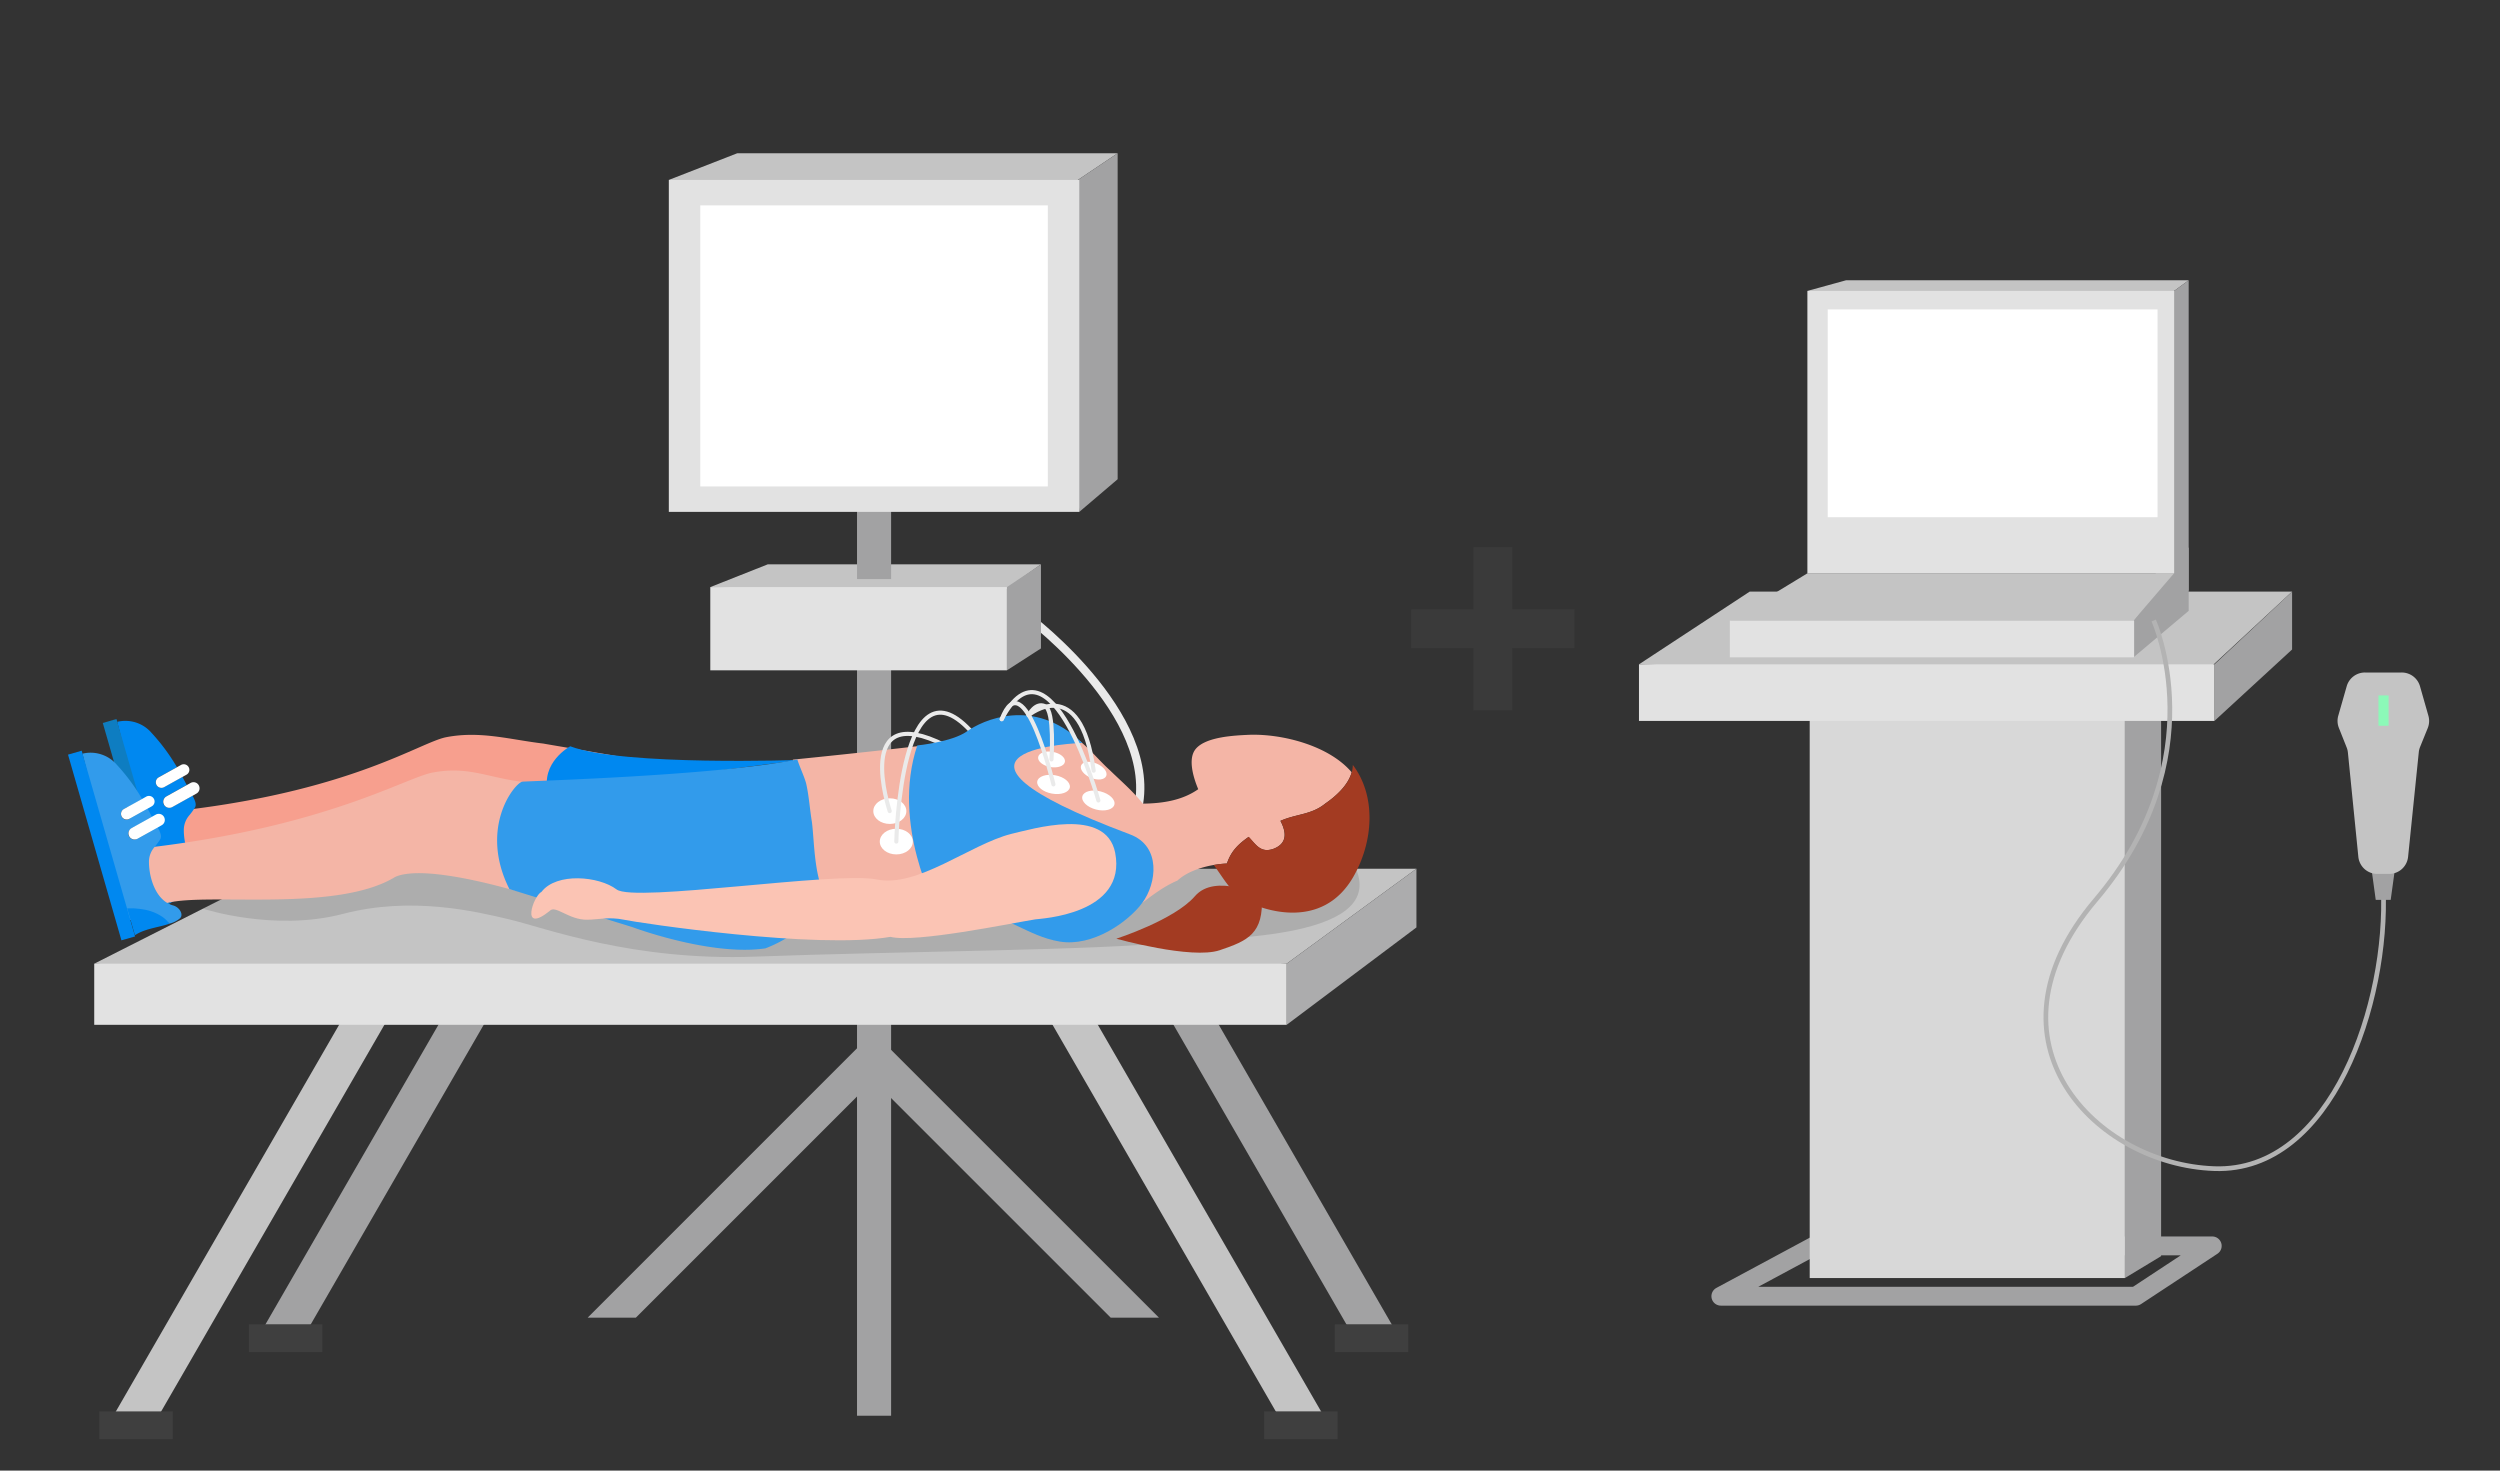 <svg id="Layer_1" data-name="Layer 1" xmlns="http://www.w3.org/2000/svg" viewBox="0 0 680 400"><rect x="0" y="0" width="680" height="400" fill="#333333" stroke="none"/><defs><style>.cls-1,.cls-10,.cls-22,.cls-7{fill:none;}.cls-1{stroke:#a2a2a3;stroke-linejoin:round;stroke-width:5.13px;}.cls-2{fill:#c4c4c4;}.cls-3{fill:#a2a2a3;}.cls-4{fill:#d8d8d8;}.cls-5{fill:#e2e2e2;}.cls-6{fill:#fff;}.cls-7{stroke:#b3b3b3;stroke-width:1.28px;}.cls-10,.cls-22,.cls-7{stroke-miterlimit:10;}.cls-8{fill:#8cf9b8;}.cls-9{fill:#3f3f3f;}.cls-10,.cls-22{stroke:#eaeaea;stroke-linecap:round;}.cls-10{stroke-width:2.24px;}.cls-11{fill:#acacad;}.cls-12{opacity:0.12;}.cls-13,.cls-15,.cls-16,.cls-18,.cls-19,.cls-20,.cls-23{isolation:isolate;}.cls-14{fill:#f79f8e;}.cls-15{fill:#0088f0;}.cls-16{fill:#0e7dc1;}.cls-17,.cls-18{fill:#f4b5a6;}.cls-19,.cls-21{fill:#a33b22;}.cls-20{fill:#329beb;}.cls-22{stroke-width:1.12px;}.cls-23{fill:#fbc4b4;}.cls-24{fill:#3a3a3a;}</style></defs><title>icon-visita-3-2</title><polygon class="cls-1" points="468.07 352.57 580.95 352.57 601.73 338.88 493.52 338.88 468.07 352.57"/><polygon class="cls-2" points="479.81 190.85 499.85 182.91 595.12 182.91 577.53 195.43 479.81 190.85"/><polygon class="cls-3" points="587.82 182.91 577.97 189.09 577.97 347.63 587.82 341.67 587.82 182.91"/><rect class="cls-4" x="492.24" y="189.09" width="85.73" height="158.54"/><polygon class="cls-2" points="445.8 180.7 475.93 160.91 623.45 160.91 596.03 186.36 445.8 180.7"/><polygon class="cls-3" points="623.45 160.91 602.33 180.7 602.33 196.09 623.45 176.66 623.45 160.91"/><rect class="cls-5" x="445.8" y="180.7" width="156.52" height="15.39"/><polygon class="cls-3" points="595.32 148.84 580.32 168.78 580.32 178.79 595.32 166.15 595.32 148.84"/><rect class="cls-5" x="470.52" y="168.78" width="109.96" height="10.01"/><polygon class="cls-2" points="491.61 79.13 502.14 76.23 595.32 76.23 586.85 82.44 491.61 79.13"/><polygon class="cls-3" points="595.32 76.23 595.32 160.6 586.28 165.67 586.85 82.44 595.32 76.23"/><rect class="cls-5" x="491.61" y="79.13" width="99.76" height="76.77"/><rect class="cls-6" x="497.14" y="84.16" width="89.71" height="56.52"/><polygon class="cls-2" points="470.52 168.78 491.68 155.9 591.37 155.9 580.32 168.78 470.52 168.78"/><path class="cls-7" d="M585.8,168.78s17,37.33-15.78,76,.25,72,32.31,73.09,47.35-45.45,45.91-76.21"/><polygon class="cls-3" points="650.27 244.76 646.2 244.76 644.92 235.44 651.55 235.44 650.27 244.76"/><path class="cls-2" d="M649.86,237.7h-3.25a5.16,5.16,0,0,1-5.14-4.65l-2.84-28.34a4.86,4.86,0,0,0-.34-1.4L636.18,198a5.14,5.14,0,0,1-.17-3.33l2.29-8a5.16,5.16,0,0,1,5-3.75h9.94a5.17,5.17,0,0,1,5,3.75l2.28,8a5.16,5.16,0,0,1-.17,3.36l-2.09,5.15a5.44,5.44,0,0,0-.35,1.43L655,233.05A5.17,5.17,0,0,1,649.86,237.7Z"/><rect class="cls-8" x="646.94" y="189.15" width="2.75" height="8.26"/><polygon class="cls-3" points="367.65 362.69 379.97 362.69 308.23 238.43 301.67 248.4 367.65 362.69"/><rect class="cls-9" x="363.07" y="360.2" width="19.97" height="7.56" transform="translate(746.11 727.96) rotate(180)"/><polygon class="cls-2" points="348.44 386.38 360.76 386.38 289.01 262.12 282.45 272.09 348.44 386.38"/><rect class="cls-9" x="343.86" y="383.9" width="19.97" height="7.56" transform="translate(707.68 775.35) rotate(180)"/><polygon class="cls-3" points="83.1 362.69 70.78 362.69 142.53 238.43 149.09 248.4 83.1 362.69"/><rect class="cls-9" x="67.71" y="360.2" width="19.97" height="7.56"/><path class="cls-10" d="M279.79,167.92s38.7,29.06,28.72,55.44"/><polygon class="cls-3" points="315.24 358.41 239.69 282.87 233.13 289.43 302.12 358.41 315.24 358.41"/><rect class="cls-3" x="233.11" y="167.92" width="9.27" height="217.16"/><polygon class="cls-3" points="172.95 358.41 240.66 290.7 234.1 284.14 159.84 358.41 172.95 358.41"/><polygon class="cls-2" points="42.41 386.38 30.09 386.38 101.84 262.12 108.4 272.09 42.41 386.38"/><polygon class="cls-2" points="25.64 262.12 76.67 236.29 385.27 236.29 349.97 262.12 182.9 270.44 25.64 262.12"/><polygon class="cls-11" points="349.97 278.75 349.97 262.12 385.27 236.29 385.27 252.26 349.97 278.75"/><rect class="cls-5" x="25.63" y="262.12" width="324.34" height="16.63"/><path class="cls-12" d="M55.2,247.16s19.37,6.32,38,1.44,36-.75,45.48,1.51,33.39,11.36,66.8,10.09c38-1.43,95.2-1.74,112.52-3.88,10.44-1.29,59.28,0,50.83-20l-290-1.67Z"/><g class="cls-13"><path class="cls-14" d="M111.75,227.61c-15.16,9.32-35.61,3.45-46.15,6.17A72,72,0,0,0,49,240L43.4,222.35l8-2.16c45-5.56,63-18.34,70-19.68,9.27-1.78,17.36.67,26.38,1.74,4.62.83,23.22,3.85,29.08,5.08,3.34,7.7,9.7,14.9,3.42,17.8-.1.24-3.89,12-3.89,12-2.36,1.72-22.19-2.67-24.77-1.15C138.3,230.1,125.89,221.34,111.75,227.61Z"/></g><path class="cls-15" d="M55.47,242.64c-1.23-1.95-11.76-.89-12.22-.88L31.89,196.34a9.39,9.39,0,0,1,9.33,3,53.79,53.79,0,0,1,6.91,9.33l-5,2.77a1.51,1.51,0,0,0-.71,1.74,1,1,0,0,0,.14.31,1.5,1.5,0,0,0,2.06.6l5-2.79c.38.74.78,1.48,1.17,2.22l-5.56,3.11a1.67,1.67,0,0,0-.8,1.9,2.52,2.52,0,0,0,.15.34,1.68,1.68,0,0,0,2.25.64l5.53-3.09c.69,1.26,1.15,2.4.67,3.22a19.42,19.42,0,0,1-1.47,2.05A6.12,6.12,0,0,0,50,225.53c-.07,3.8,1.35,9.34,5,11.46a6,6,0,0,0,1.55.66c1.82.49,2.92,2.54,1.9,3.5A6.94,6.94,0,0,1,55.47,242.64Z"/><path class="cls-6" d="M44.61,218.87c0-.12-.1-.23-.14-.35a1.66,1.66,0,0,1,.78-1.89l5.58-3.1,1-.56a1.63,1.63,0,0,1,2.24.64,1.35,1.35,0,0,1,.14.35,1.62,1.62,0,0,1-.78,1.89l-1,.57-5.53,3.08A1.65,1.65,0,0,1,44.61,218.87Z"/><path class="cls-6" d="M42.57,213.5a1.66,1.66,0,0,1-.13-.32,1.51,1.51,0,0,1,.72-1.74l5-2.77,1.09-.61a1.53,1.53,0,0,1,2.06.6,1.3,1.3,0,0,1,.14.32,1.51,1.51,0,0,1-.73,1.74l-1.06.59-5,2.79A1.53,1.53,0,0,1,42.57,213.5Z"/><polygon class="cls-16" points="46.2 246.09 42.49 247.16 27.96 196.65 31.68 195.57 46.2 246.09"/><path class="cls-15" d="M46.11,245.74l0-.14L44,238.44c.46,0,.9,0,1.36,0s1.1.06,1.66.12a7.16,7.16,0,0,1,.93.11,16.17,16.17,0,0,1,1.6.31c2,.49,4.68,1.72,5.91,3.67-.35.12-.71.21-1,.31-2.7.76-5.87,1.19-8.14,2.69A.48.48,0,0,0,46.11,245.74Z"/><path class="cls-15" d="M217.74,206.69s-48.27,1.74-62.64-3.7c0,0-8.2,4.43-6,12.62Z"/><path class="cls-15" d="M44,243.73l0-.14-1.49-7.3c.46,0,.9.05,1.35.1a15.66,15.66,0,0,1,1.65.25,8.81,8.81,0,0,1,.92.18,15.74,15.74,0,0,1,1.57.43c2,.66,4.53,2.09,5.6,4.13-.36.09-.72.15-1.07.22-2.75.55-5.94.73-8.33,2.05A.58.58,0,0,0,44,243.73Z"/><g class="cls-13"><path class="cls-17" d="M107.52,238.51c-15.87,9.76-50.94,4.25-62,7.09s-7,1.68-7,1.68L35,230l7.16.32c47.11-5.82,68.17-18.77,75.45-20.17,9.71-1.87,15,1.38,24.41,2.5,4.83.86,24.58,1.4,24.58,1.4l12.68,21.88-7.62,6.84a73.64,73.64,0,0,1-33.08-.93C127.44,238.77,113.33,235.93,107.52,238.51Z"/></g><path class="cls-18" d="M282,252.83a26.32,26.32,0,0,0,9.42,2.48,15.16,15.16,0,0,0,7.31-1.38c7.61-3.7,14-11.24,21.54-14.42,2.42-2.24,6.17-3.59,9.84-4.23a25.74,25.74,0,0,1,3.6-.4c1.16-3.46,3.2-5.35,5.91-7.25,2,2.06,3.25,4.52,6.82,3.22,3.84-1.51,3.38-4.62,1.83-7.58,4.29-1.91,8.45-1.64,12.17-4.69,2.92-2,6.24-5,7.21-8.52-6.11-7.22-18.7-10.47-27.73-10.2-4,.18-12.57.5-15,4.29-1.55,2.43-.6,6.7,1,10.51-4.37,3.07-9.72,3.87-15.07,3.93-2.72-3.42-6-6.2-8.94-9.07-4.29-3.84-7.88-9.19-13.85-11.16A32,32,0,0,0,276.77,197c-4.56.3-9.25,2.74-13.48,4s-47.64,5.62-47.64,5.62,1.55,4.66,2,6.68c.56,3.46.57,7.13.87,10.58.36,6-.57,16.82,3.43,22.16,7.78-1.1,35,.75,50.06,2.76A102.2,102.2,0,0,1,282,252.83Z"/><path class="cls-19" d="M338.94,245.06c-4.15-2.2-6.08-6.14-8.8-9.78a27.33,27.33,0,0,1,3.6-.4c1.16-3.46,3.2-5.35,5.91-7.25,2,2.06,3.25,4.52,6.82,3.22,3.84-1.51,3.38-4.62,1.83-7.58,4.29-1.91,8.45-1.64,12.17-4.69,2.92-2,6.24-5,7.21-8.52a8.38,8.38,0,0,0,.29-2c6.47,8.56,5.55,20.93.19,30.34C359.64,253.37,343.24,247.43,338.94,245.06Z"/><path class="cls-20" d="M171.93,252.15l-33.38-10.33c-8.23-16.4,1.08-28.41,3.44-29.19.59-.18,51.85-1.5,74.88-6.06.7,2.2,1.86,4.54,2.4,6.53.78,3.41,1,7.08,1.57,10.49.76,6,.53,16.83,4.88,21.89-3.42,1.17-5,4.43-7.51,6.71a38,38,0,0,1-10,5.76C193.35,260.18,171.93,252.15,171.93,252.15Z"/><path class="cls-20" d="M46,251.25c-1.23-1.94-11.76-.89-12.22-.88L22.43,205a9.39,9.39,0,0,1,9.33,3,53.48,53.48,0,0,1,6.91,9.34l-5,2.76a1.51,1.51,0,0,0-.71,1.74,1.12,1.12,0,0,0,.14.32,1.49,1.49,0,0,0,2.06.59l5-2.79c.39.75.79,1.48,1.18,2.22l-5.56,3.12a1.65,1.65,0,0,0-.8,1.89,2.07,2.07,0,0,0,.15.34,1.69,1.69,0,0,0,2.25.65l5.53-3.1c.69,1.27,1.15,2.4.66,3.23a18.81,18.81,0,0,1-1.46,2,6.12,6.12,0,0,0-1.59,3.84c-.07,3.81,1.35,9.34,5,11.46a6,6,0,0,0,1.55.66c1.82.49,2.92,2.54,1.9,3.5A6.94,6.94,0,0,1,46,251.25Z"/><path class="cls-6" d="M35.15,227.48a3.65,3.65,0,0,1-.14-.35,1.65,1.65,0,0,1,.78-1.89l5.58-3.1,1-.56a1.64,1.64,0,0,1,2.25.64,1.51,1.51,0,0,1,.14.35,1.62,1.62,0,0,1-.78,1.89l-1,.58-5.54,3.08A1.66,1.66,0,0,1,35.15,227.48Z"/><path class="cls-6" d="M33.11,222.11a1.27,1.27,0,0,1-.13-.32,1.51,1.51,0,0,1,.72-1.74l5-2.76,1.08-.61a1.52,1.52,0,0,1,2.07.59,1.36,1.36,0,0,1,.14.33,1.5,1.5,0,0,1-.73,1.73l-1.06.59-5,2.79A1.53,1.53,0,0,1,33.11,222.11Z"/><polygon class="cls-15" points="36.74 254.71 33.03 255.77 18.5 205.26 22.22 204.19 36.74 254.71"/><path class="cls-15" d="M36.65,254.35l0-.14-2.06-7.15c.46,0,.9,0,1.35,0s1.11.06,1.66.12a7.1,7.1,0,0,1,.94.12,13.71,13.71,0,0,1,1.6.3c2,.5,4.68,1.73,5.91,3.67-.35.12-.71.21-1,.31-2.7.76-5.87,1.19-8.15,2.69A.54.54,0,0,0,36.65,254.35Z"/><path class="cls-21" d="M343.2,243.77s-12.62-6.46-18.19,0-21.37,11.56-21.37,11.56,20.49,5.71,28.12,3.13S343.79,254,343.2,243.77Z"/><rect class="cls-9" x="27.03" y="383.9" width="19.97" height="7.56"/><path class="cls-6" d="M248.29,228.91c0,1.93-2,3.49-4.49,3.49s-4.5-1.56-4.5-3.49,2-3.49,4.5-3.49S248.29,227,248.29,228.91Z"/><path class="cls-6" d="M246.53,220.62c0,1.93-2,3.49-4.5,3.49s-4.49-1.56-4.49-3.49,2-3.48,4.49-3.48S246.53,218.7,246.53,220.62Z"/><path class="cls-6" d="M289.66,207.22c-.2,1.14-2,1.77-4,1.41s-3.48-1.58-3.28-2.72,2-1.76,4-1.4S289.86,206.08,289.66,207.22Z"/><path class="cls-6" d="M300.89,211.07c-.45,1.06-2.34,1.28-4.22.48s-3.05-2.3-2.6-3.37,2.34-1.28,4.23-.48S301.34,210,300.89,211.07Z"/><path class="cls-6" d="M291,214.16c-.24,1.38-2.42,2.14-4.87,1.7s-4.22-1.91-4-3.29,2.43-2.14,4.88-1.7S291.2,212.78,291,214.16Z"/><path class="cls-6" d="M303.11,218.87c-.35,1.35-2.59,1.94-5,1.32s-4.06-2.24-3.71-3.59,2.59-1.95,5-1.32S303.46,217.51,303.11,218.87Z"/><path class="cls-22" d="M242,220.62s-10.3-30.74,15.11-17.85"/><path class="cls-22" d="M243.8,228.91s1.08-52.1,20.95-29.3"/><path class="cls-20" d="M294.38,202.08s-49.3,1.5,13,24.88c8.54,3.2,7.25,13.36,3.31,18.64s-13.56,12-22.47,10.5-14-7.31-24.91-8.23l-8.57-.73s-12.45-22.84-5.24-44.38c0,0,9.46-.93,13.5-3.82S281.14,189.22,294.38,202.08Z"/><path class="cls-23" d="M281.59,250.07c-6.8,1.09-32.66,6.47-39.4,4.75-20,3.5-68.53-3.81-72.51-4.66s-7.27,0-9.87,0c-5.09.14-8.82-4.18-10.32-2.36-8.05,6.42-4.43-4.13-2.2-5.22,4.09-5.32,15.61-4.29,20.43-.65s59.7-5,70.78-2.71,25.22-9.46,36.48-12.38c5.67-1.29,25.84-7.55,28.35,5.1C306.59,248.87,282.77,249.86,281.59,250.07Z"/><path class="cls-22" d="M279.79,194.53s1.85-3.68,4.48-2.43S286,206.57,286,206.57"/><path class="cls-22" d="M279.79,194.53s14.09-11.77,17.69,15.1"/><path class="cls-22" d="M286.53,213.36s-8-33.87-14.06-17.74"/><path class="cls-22" d="M298.76,217.73s-13.11-47.23-26.29-22.11"/><polygon class="cls-2" points="193.2 159.69 208.83 153.5 283.14 153.5 269.43 163.27 193.2 159.69"/><polygon class="cls-3" points="283.14 153.5 273.87 159.69 273.87 182.34 283.14 176.37 283.14 153.5"/><rect class="cls-5" x="193.2" y="159.69" width="80.68" height="22.64"/><rect class="cls-3" x="233.11" y="133.79" width="9.27" height="23.72"/><polygon class="cls-2" points="181.92 48.94 200.55 41.68 304 41.68 287.65 52.65 181.92 48.94"/><polygon class="cls-3" points="304 41.68 304 130.35 293.57 139.23 287.65 52.65 304 41.68"/><rect class="cls-5" x="181.92" y="48.94" width="111.65" height="90.29"/><rect class="cls-6" x="190.48" y="55.86" width="94.53" height="76.45"/><rect class="cls-24" x="400.78" y="148.82" width="10.57" height="44.4"/><rect class="cls-24" x="400.78" y="148.82" width="10.57" height="44.4" transform="translate(577.08 -235.05) rotate(90)"/></svg>